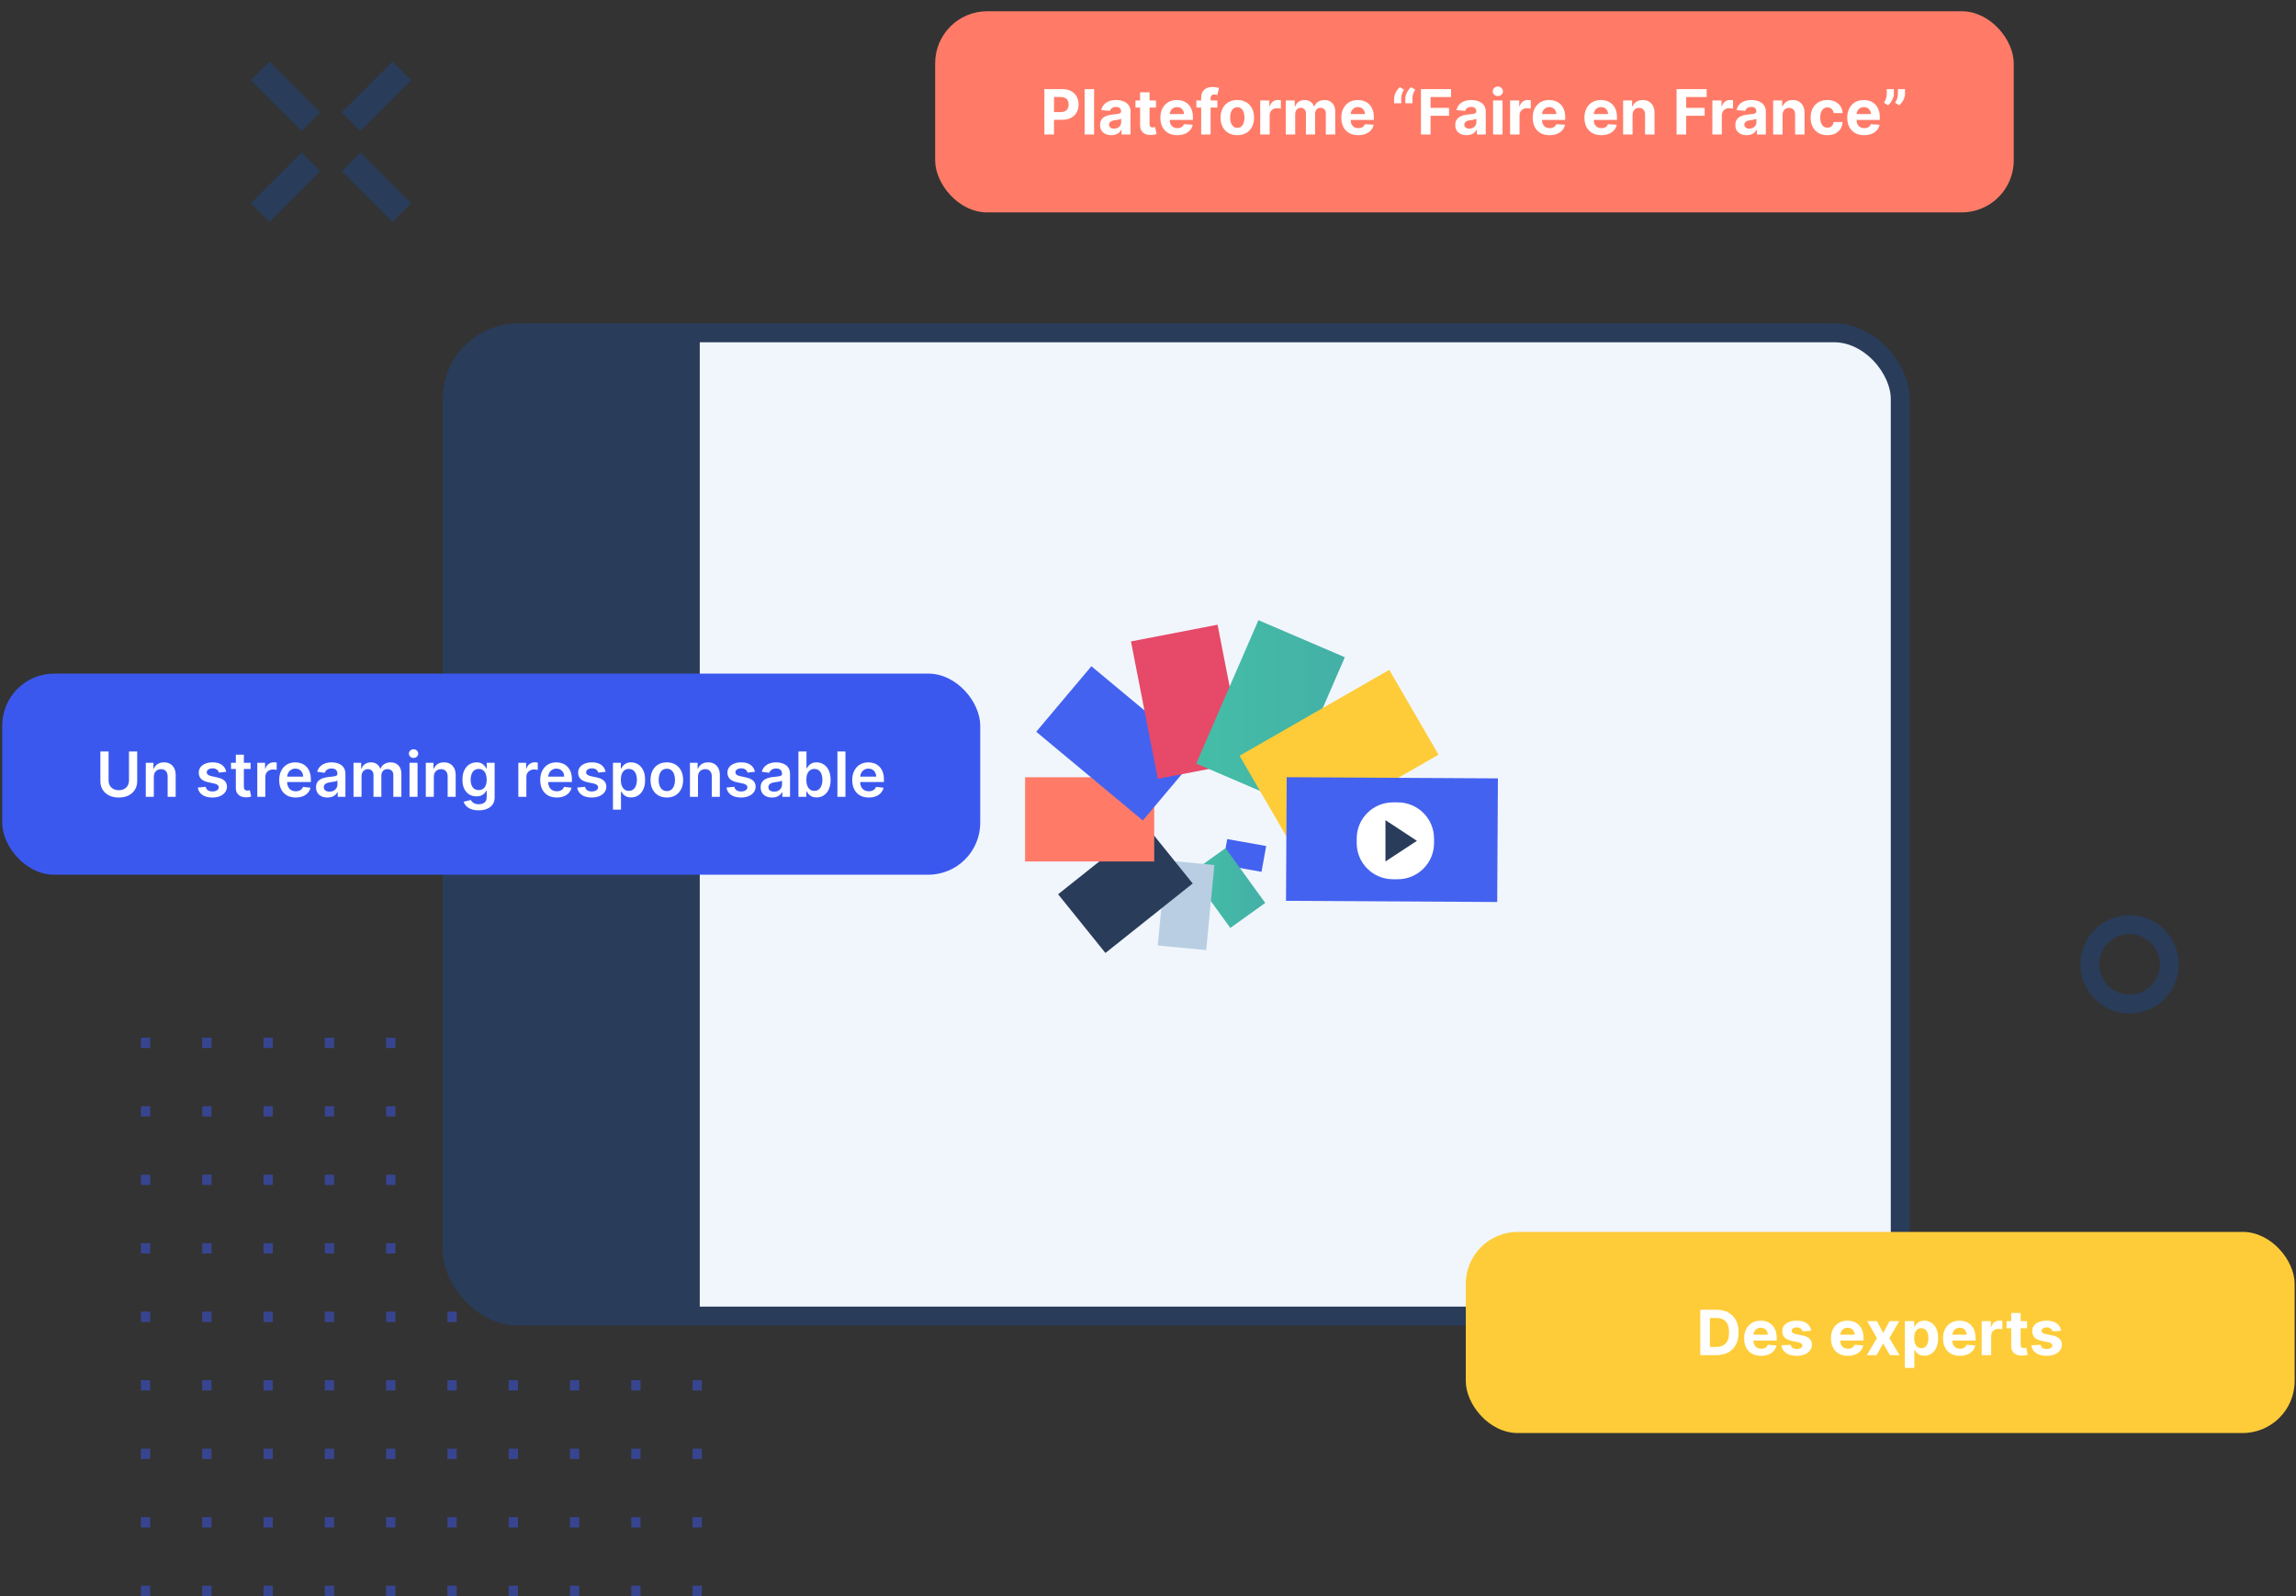 <svg xmlns="http://www.w3.org/2000/svg" width="607" height="422" viewBox="0 0 607 422" fill="none"><rect x="0" y="0" width="607" height="422" fill="#333333" stroke="none"/><g opacity="0.5"><rect x="37.265" y="274.372" width="2.45" height="2.717" fill="#3B58EE"></rect><rect x="53.468" y="274.372" width="2.45" height="2.717" fill="#3B58EE"></rect><rect x="69.671" y="274.372" width="2.45" height="2.717" fill="#3B58EE"></rect><rect x="85.875" y="274.372" width="2.45" height="2.717" fill="#3B58EE"></rect><rect x="102.078" y="274.372" width="2.45" height="2.717" fill="#3B58EE"></rect><rect x="118.282" y="274.372" width="2.45" height="2.717" fill="#3B58EE"></rect><rect x="134.485" y="274.372" width="2.45" height="2.717" fill="#3B58EE"></rect><rect x="150.688" y="274.372" width="2.45" height="2.717" fill="#3B58EE"></rect><rect x="166.892" y="274.372" width="2.45" height="2.717" fill="#3B58EE"></rect><rect x="183.095" y="274.372" width="2.45" height="2.717" fill="#3B58EE"></rect><rect x="37.265" y="292.483" width="2.45" height="2.717" fill="#3B58EE"></rect><rect x="53.468" y="292.483" width="2.45" height="2.717" fill="#3B58EE"></rect><rect x="69.671" y="292.483" width="2.45" height="2.717" fill="#3B58EE"></rect><rect x="85.875" y="292.483" width="2.45" height="2.717" fill="#3B58EE"></rect><rect x="102.078" y="292.483" width="2.45" height="2.717" fill="#3B58EE"></rect><rect x="118.282" y="292.483" width="2.45" height="2.717" fill="#3B58EE"></rect><rect x="134.485" y="292.483" width="2.45" height="2.717" fill="#3B58EE"></rect><rect x="150.688" y="292.483" width="2.45" height="2.717" fill="#3B58EE"></rect><rect x="166.892" y="292.483" width="2.45" height="2.717" fill="#3B58EE"></rect><rect x="183.095" y="292.483" width="2.45" height="2.717" fill="#3B58EE"></rect><rect x="37.265" y="310.594" width="2.45" height="2.717" fill="#3B58EE"></rect><rect x="53.468" y="310.594" width="2.45" height="2.717" fill="#3B58EE"></rect><rect x="69.671" y="310.594" width="2.45" height="2.717" fill="#3B58EE"></rect><rect x="85.875" y="310.594" width="2.45" height="2.717" fill="#3B58EE"></rect><rect x="102.078" y="310.594" width="2.45" height="2.717" fill="#3B58EE"></rect><rect x="118.282" y="310.594" width="2.45" height="2.717" fill="#3B58EE"></rect><rect x="134.485" y="310.594" width="2.45" height="2.717" fill="#3B58EE"></rect><rect x="150.688" y="310.594" width="2.45" height="2.717" fill="#3B58EE"></rect><rect x="166.892" y="310.594" width="2.45" height="2.717" fill="#3B58EE"></rect><rect x="183.095" y="310.594" width="2.45" height="2.717" fill="#3B58EE"></rect><rect x="37.265" y="328.705" width="2.45" height="2.717" fill="#3B58EE"></rect><rect x="53.468" y="328.705" width="2.45" height="2.717" fill="#3B58EE"></rect><rect x="69.671" y="328.705" width="2.45" height="2.717" fill="#3B58EE"></rect><rect x="85.875" y="328.705" width="2.45" height="2.717" fill="#3B58EE"></rect><rect x="102.078" y="328.705" width="2.45" height="2.717" fill="#3B58EE"></rect><rect x="118.282" y="328.705" width="2.45" height="2.717" fill="#3B58EE"></rect><rect x="134.485" y="328.705" width="2.45" height="2.717" fill="#3B58EE"></rect><rect x="150.688" y="328.705" width="2.45" height="2.717" fill="#3B58EE"></rect><rect x="166.892" y="328.705" width="2.45" height="2.717" fill="#3B58EE"></rect><rect x="183.095" y="328.705" width="2.45" height="2.717" fill="#3B58EE"></rect><rect x="37.265" y="346.816" width="2.45" height="2.717" fill="#3B58EE"></rect><rect x="53.468" y="346.816" width="2.45" height="2.717" fill="#3B58EE"></rect><rect x="69.671" y="346.816" width="2.45" height="2.717" fill="#3B58EE"></rect><rect x="85.875" y="346.816" width="2.45" height="2.717" fill="#3B58EE"></rect><rect x="102.078" y="346.816" width="2.45" height="2.717" fill="#3B58EE"></rect><rect x="118.282" y="346.816" width="2.45" height="2.717" fill="#3B58EE"></rect><rect x="134.485" y="346.816" width="2.45" height="2.717" fill="#3B58EE"></rect><rect x="150.688" y="346.816" width="2.45" height="2.717" fill="#3B58EE"></rect><rect x="166.892" y="346.816" width="2.45" height="2.717" fill="#3B58EE"></rect><rect x="183.095" y="346.816" width="2.45" height="2.717" fill="#3B58EE"></rect><rect x="37.265" y="364.927" width="2.45" height="2.717" fill="#3B58EE"></rect><rect x="53.468" y="364.927" width="2.45" height="2.717" fill="#3B58EE"></rect><rect x="69.671" y="364.927" width="2.45" height="2.717" fill="#3B58EE"></rect><rect x="85.875" y="364.927" width="2.45" height="2.717" fill="#3B58EE"></rect><rect x="102.078" y="364.927" width="2.45" height="2.717" fill="#3B58EE"></rect><rect x="118.282" y="364.927" width="2.45" height="2.717" fill="#3B58EE"></rect><rect x="134.485" y="364.927" width="2.45" height="2.717" fill="#3B58EE"></rect><rect x="150.688" y="364.927" width="2.45" height="2.717" fill="#3B58EE"></rect><rect x="166.892" y="364.927" width="2.45" height="2.717" fill="#3B58EE"></rect><rect x="183.095" y="364.927" width="2.45" height="2.717" fill="#3B58EE"></rect><rect x="37.265" y="383.038" width="2.45" height="2.717" fill="#3B58EE"></rect><rect x="53.468" y="383.038" width="2.45" height="2.717" fill="#3B58EE"></rect><rect x="69.671" y="383.038" width="2.45" height="2.717" fill="#3B58EE"></rect><rect x="85.875" y="383.038" width="2.45" height="2.717" fill="#3B58EE"></rect><rect x="102.078" y="383.038" width="2.45" height="2.717" fill="#3B58EE"></rect><rect x="118.282" y="383.038" width="2.45" height="2.717" fill="#3B58EE"></rect><rect x="134.485" y="383.038" width="2.45" height="2.717" fill="#3B58EE"></rect><rect x="150.688" y="383.038" width="2.45" height="2.717" fill="#3B58EE"></rect><rect x="166.892" y="383.038" width="2.45" height="2.717" fill="#3B58EE"></rect><rect x="183.095" y="383.038" width="2.45" height="2.717" fill="#3B58EE"></rect><rect x="37.265" y="401.148" width="2.45" height="2.717" fill="#3B58EE"></rect><rect x="53.468" y="401.148" width="2.45" height="2.717" fill="#3B58EE"></rect><rect x="69.671" y="401.148" width="2.45" height="2.717" fill="#3B58EE"></rect><rect x="85.875" y="401.148" width="2.45" height="2.717" fill="#3B58EE"></rect><rect x="102.078" y="401.148" width="2.45" height="2.717" fill="#3B58EE"></rect><rect x="118.282" y="401.148" width="2.45" height="2.717" fill="#3B58EE"></rect><rect x="134.485" y="401.148" width="2.45" height="2.717" fill="#3B58EE"></rect><rect x="150.688" y="401.148" width="2.45" height="2.717" fill="#3B58EE"></rect><rect x="166.892" y="401.148" width="2.45" height="2.717" fill="#3B58EE"></rect><rect x="183.095" y="401.148" width="2.45" height="2.717" fill="#3B58EE"></rect><rect x="37.265" y="419.26" width="2.45" height="2.717" fill="#3B58EE"></rect><rect x="53.468" y="419.26" width="2.45" height="2.717" fill="#3B58EE"></rect><rect x="69.671" y="419.26" width="2.45" height="2.717" fill="#3B58EE"></rect><rect x="85.875" y="419.26" width="2.45" height="2.717" fill="#3B58EE"></rect><rect x="102.078" y="419.26" width="2.45" height="2.717" fill="#3B58EE"></rect><rect x="118.282" y="419.26" width="2.45" height="2.717" fill="#3B58EE"></rect><rect x="134.485" y="419.26" width="2.45" height="2.717" fill="#3B58EE"></rect><rect x="150.688" y="419.26" width="2.45" height="2.717" fill="#3B58EE"></rect><rect x="166.892" y="419.26" width="2.45" height="2.717" fill="#3B58EE"></rect><rect x="183.095" y="419.26" width="2.45" height="2.717" fill="#3B58EE"></rect></g><rect x="119.532" y="87.996" width="382.839" height="259.977" rx="17.5" fill="#F1F6FD" stroke="#293C5A" stroke-width="5"></rect><path d="M120 108.977C120 97.931 128.954 88.977 140 88.977H185V346.977H140C128.954 346.977 120 338.022 120 326.977V108.977Z" fill="#293C5A"></path><rect x="0.589" y="178.1" width="258.559" height="53.179" rx="13.753" fill="#3B58EE"></rect><path d="M34.1 198.686H36.275V206.528C36.275 207.387 36.072 208.143 35.665 208.796C35.263 209.448 34.696 209.958 33.966 210.326C33.235 210.689 32.381 210.871 31.404 210.871C30.424 210.871 29.568 210.689 28.837 210.326C28.107 209.958 27.54 209.448 27.138 208.796C26.735 208.143 26.534 207.387 26.534 206.528V198.686H28.709V206.346C28.709 206.846 28.818 207.292 29.037 207.682C29.259 208.073 29.572 208.38 29.974 208.603C30.377 208.821 30.854 208.931 31.404 208.931C31.955 208.931 32.432 208.821 32.834 208.603C33.241 208.38 33.553 208.073 33.772 207.682C33.991 207.292 34.1 206.846 34.1 206.346V198.686ZM40.666 205.414V210.689H38.544V201.687H40.572V203.217H40.678C40.885 202.713 41.215 202.312 41.668 202.015C42.125 201.718 42.69 201.57 43.362 201.57C43.983 201.57 44.524 201.703 44.985 201.968C45.45 202.234 45.81 202.619 46.064 203.123C46.322 203.627 46.449 204.238 46.444 204.957V210.689H44.323V205.285C44.323 204.684 44.167 204.213 43.854 203.873C43.545 203.533 43.118 203.363 42.571 203.363C42.199 203.363 41.869 203.445 41.58 203.609C41.295 203.769 41.07 204.002 40.906 204.307C40.746 204.611 40.666 204.981 40.666 205.414ZM59.81 204.066L57.876 204.277C57.821 204.082 57.725 203.898 57.589 203.726C57.456 203.555 57.276 203.416 57.05 203.31C56.823 203.205 56.545 203.152 56.217 203.152C55.776 203.152 55.405 203.248 55.104 203.439C54.807 203.631 54.66 203.879 54.664 204.184C54.66 204.445 54.756 204.658 54.951 204.822C55.151 204.986 55.479 205.121 55.936 205.227L57.471 205.555C58.323 205.739 58.956 206.03 59.37 206.428C59.788 206.827 59.999 207.348 60.003 207.993C59.999 208.56 59.833 209.06 59.505 209.493C59.181 209.923 58.73 210.259 58.151 210.501C57.573 210.744 56.909 210.865 56.159 210.865C55.057 210.865 54.17 210.634 53.498 210.173C52.826 209.708 52.425 209.062 52.297 208.233L54.365 208.034C54.459 208.44 54.658 208.747 54.963 208.954C55.268 209.161 55.664 209.265 56.153 209.265C56.657 209.265 57.061 209.161 57.366 208.954C57.675 208.747 57.829 208.491 57.829 208.186C57.829 207.929 57.729 207.716 57.53 207.548C57.335 207.38 57.03 207.251 56.616 207.161L55.08 206.838C54.217 206.659 53.578 206.356 53.164 205.93C52.75 205.5 52.545 204.957 52.548 204.301C52.545 203.746 52.695 203.265 53 202.859C53.308 202.449 53.736 202.132 54.283 201.91C54.834 201.683 55.469 201.57 56.188 201.57C57.243 201.57 58.073 201.794 58.679 202.244C59.288 202.693 59.665 203.301 59.81 204.066ZM66.248 201.687V203.328H61.073V201.687H66.248ZM62.35 199.53H64.472V207.981C64.472 208.267 64.515 208.485 64.601 208.638C64.691 208.786 64.808 208.888 64.953 208.942C65.097 208.997 65.257 209.025 65.433 209.025C65.566 209.025 65.687 209.015 65.797 208.995C65.91 208.976 65.996 208.958 66.055 208.942L66.412 210.601C66.299 210.64 66.137 210.683 65.926 210.73C65.719 210.777 65.465 210.804 65.164 210.812C64.632 210.828 64.154 210.748 63.728 210.572C63.302 210.392 62.964 210.115 62.714 209.74C62.468 209.364 62.347 208.896 62.35 208.333V199.53ZM68.022 210.689V201.687H70.079V203.187H70.173C70.337 202.668 70.618 202.267 71.017 201.986C71.419 201.701 71.879 201.558 72.394 201.558C72.511 201.558 72.642 201.564 72.787 201.576C72.936 201.583 73.058 201.597 73.156 201.617V203.568C73.066 203.537 72.924 203.51 72.728 203.486C72.537 203.459 72.351 203.445 72.172 203.445C71.785 203.445 71.437 203.529 71.128 203.697C70.824 203.861 70.583 204.09 70.407 204.383C70.232 204.676 70.144 205.014 70.144 205.397V210.689H68.022ZM78.18 210.865C77.278 210.865 76.498 210.677 75.842 210.302C75.189 209.923 74.687 209.388 74.336 208.696C73.984 208.001 73.808 207.182 73.808 206.241C73.808 205.315 73.984 204.502 74.336 203.803C74.691 203.099 75.187 202.552 75.824 202.162C76.461 201.767 77.209 201.57 78.069 201.57C78.624 201.57 79.147 201.66 79.64 201.839C80.136 202.015 80.573 202.289 80.952 202.66C81.335 203.031 81.636 203.504 81.855 204.078C82.074 204.649 82.183 205.328 82.183 206.118V206.768H74.805V205.338H80.15C80.146 204.932 80.058 204.57 79.886 204.254C79.714 203.934 79.474 203.682 79.165 203.498C78.86 203.314 78.505 203.222 78.098 203.222C77.665 203.222 77.284 203.328 76.955 203.539C76.627 203.746 76.371 204.019 76.188 204.359C76.008 204.695 75.916 205.065 75.912 205.467V206.715C75.912 207.239 76.008 207.688 76.199 208.063C76.391 208.435 76.659 208.72 77.002 208.919C77.346 209.114 77.749 209.212 78.21 209.212C78.518 209.212 78.798 209.169 79.048 209.083C79.298 208.993 79.515 208.862 79.698 208.69C79.882 208.519 80.021 208.306 80.114 208.052L82.095 208.274C81.97 208.798 81.732 209.255 81.38 209.646C81.032 210.033 80.587 210.333 80.044 210.548C79.501 210.759 78.88 210.865 78.18 210.865ZM86.569 210.871C85.998 210.871 85.484 210.769 85.027 210.566C84.574 210.359 84.214 210.054 83.949 209.652C83.687 209.249 83.556 208.753 83.556 208.163C83.556 207.655 83.65 207.235 83.837 206.903C84.025 206.571 84.281 206.305 84.605 206.106C84.929 205.907 85.295 205.756 85.701 205.655C86.111 205.549 86.535 205.473 86.973 205.426C87.5 205.371 87.928 205.323 88.256 205.28C88.585 205.233 88.823 205.162 88.971 205.069C89.124 204.971 89.2 204.82 89.2 204.617V204.582C89.2 204.141 89.069 203.799 88.807 203.556C88.546 203.314 88.168 203.193 87.676 203.193C87.156 203.193 86.744 203.306 86.439 203.533C86.139 203.76 85.936 204.027 85.83 204.336L83.849 204.055C84.005 203.508 84.263 203.05 84.623 202.683C84.982 202.312 85.422 202.035 85.941 201.851C86.461 201.663 87.035 201.57 87.664 201.57C88.098 201.57 88.53 201.62 88.96 201.722C89.389 201.824 89.782 201.992 90.138 202.226C90.493 202.457 90.778 202.771 90.993 203.17C91.212 203.568 91.322 204.066 91.322 204.664V210.689H89.282V209.452H89.212C89.083 209.702 88.901 209.937 88.667 210.156C88.436 210.371 88.145 210.544 87.793 210.677C87.446 210.806 87.037 210.871 86.569 210.871ZM87.119 209.312C87.545 209.312 87.915 209.228 88.227 209.06C88.54 208.888 88.78 208.661 88.948 208.38C89.12 208.099 89.206 207.792 89.206 207.46V206.399C89.139 206.454 89.026 206.504 88.866 206.551C88.71 206.598 88.534 206.639 88.338 206.674C88.143 206.71 87.95 206.741 87.758 206.768C87.567 206.795 87.401 206.819 87.26 206.838C86.944 206.881 86.66 206.952 86.41 207.049C86.16 207.147 85.963 207.284 85.818 207.46C85.674 207.632 85.602 207.854 85.602 208.128C85.602 208.519 85.744 208.814 86.029 209.013C86.314 209.212 86.678 209.312 87.119 209.312ZM93.455 210.689V201.687H95.483V203.217H95.588C95.776 202.701 96.086 202.298 96.52 202.009C96.954 201.716 97.471 201.57 98.073 201.57C98.683 201.57 99.196 201.718 99.614 202.015C100.036 202.308 100.333 202.709 100.505 203.217H100.599C100.798 202.716 101.134 202.318 101.607 202.021C102.084 201.72 102.648 201.57 103.301 201.57C104.129 201.57 104.805 201.831 105.329 202.355C105.852 202.879 106.114 203.642 106.114 204.647V210.689H103.987V204.975C103.987 204.416 103.838 204.008 103.541 203.75C103.244 203.488 102.881 203.357 102.451 203.357C101.939 203.357 101.539 203.517 101.25 203.838C100.964 204.154 100.822 204.566 100.822 205.074V210.689H98.741V204.887C98.741 204.422 98.6 204.051 98.319 203.773C98.042 203.496 97.678 203.357 97.229 203.357C96.924 203.357 96.647 203.435 96.397 203.592C96.147 203.744 95.948 203.961 95.799 204.242C95.651 204.52 95.576 204.844 95.576 205.215V210.689H93.455ZM108.266 210.689V201.687H110.388V210.689H108.266ZM109.333 200.409C108.997 200.409 108.708 200.298 108.466 200.075C108.223 199.849 108.102 199.577 108.102 199.261C108.102 198.94 108.223 198.669 108.466 198.446C108.708 198.219 108.997 198.106 109.333 198.106C109.673 198.106 109.962 198.219 110.2 198.446C110.443 198.669 110.564 198.94 110.564 199.261C110.564 199.577 110.443 199.849 110.2 200.075C109.962 200.298 109.673 200.409 109.333 200.409ZM114.691 205.414V210.689H112.57V201.687H114.597V203.217H114.703C114.91 202.713 115.24 202.312 115.693 202.015C116.15 201.718 116.715 201.57 117.387 201.57C118.008 201.57 118.549 201.703 119.01 201.968C119.475 202.234 119.835 202.619 120.089 203.123C120.347 203.627 120.474 204.238 120.47 204.957V210.689H118.348V205.285C118.348 204.684 118.192 204.213 117.879 203.873C117.571 203.533 117.143 203.363 116.596 203.363C116.225 203.363 115.895 203.445 115.605 203.609C115.32 203.769 115.095 204.002 114.931 204.307C114.771 204.611 114.691 204.981 114.691 205.414ZM126.541 214.252C125.78 214.252 125.125 214.149 124.578 213.942C124.031 213.738 123.592 213.465 123.259 213.121C122.927 212.777 122.697 212.396 122.568 211.978L124.479 211.515C124.564 211.691 124.689 211.865 124.854 212.037C125.018 212.213 125.238 212.357 125.516 212.471C125.797 212.588 126.151 212.646 126.577 212.646C127.178 212.646 127.676 212.5 128.071 212.207C128.466 211.918 128.663 211.441 128.663 210.777V209.071H128.558C128.448 209.29 128.288 209.515 128.077 209.745C127.87 209.976 127.594 210.169 127.251 210.326C126.911 210.482 126.483 210.56 125.967 210.56C125.276 210.56 124.648 210.398 124.086 210.074C123.527 209.745 123.082 209.257 122.75 208.608C122.421 207.956 122.257 207.139 122.257 206.159C122.257 205.17 122.421 204.336 122.75 203.656C123.082 202.972 123.529 202.455 124.092 202.103C124.654 201.747 125.281 201.57 125.973 201.57C126.5 201.57 126.934 201.66 127.274 201.839C127.618 202.015 127.891 202.228 128.095 202.478C128.298 202.724 128.452 202.957 128.558 203.176H128.675V201.687H130.767V210.835C130.767 211.605 130.583 212.242 130.216 212.746C129.849 213.25 129.347 213.627 128.71 213.877C128.073 214.127 127.35 214.252 126.541 214.252ZM126.559 208.896C127.008 208.896 127.391 208.786 127.708 208.567C128.024 208.349 128.265 208.034 128.429 207.624C128.593 207.214 128.675 206.721 128.675 206.147C128.675 205.58 128.593 205.084 128.429 204.658C128.268 204.232 128.03 203.902 127.714 203.668C127.401 203.429 127.016 203.31 126.559 203.31C126.086 203.31 125.692 203.433 125.375 203.68C125.059 203.926 124.82 204.264 124.66 204.693C124.5 205.119 124.42 205.604 124.42 206.147C124.42 206.698 124.5 207.18 124.66 207.595C124.824 208.005 125.065 208.325 125.381 208.556C125.701 208.782 126.094 208.896 126.559 208.896ZM137.035 210.689V201.687H139.092V203.187H139.186C139.35 202.668 139.631 202.267 140.03 201.986C140.432 201.701 140.891 201.558 141.407 201.558C141.524 201.558 141.655 201.564 141.8 201.576C141.948 201.583 142.071 201.597 142.169 201.617V203.568C142.079 203.537 141.937 203.51 141.741 203.486C141.55 203.459 141.364 203.445 141.184 203.445C140.798 203.445 140.45 203.529 140.141 203.697C139.837 203.861 139.596 204.09 139.42 204.383C139.245 204.676 139.157 205.014 139.157 205.397V210.689H137.035ZM147.193 210.865C146.291 210.865 145.511 210.677 144.855 210.302C144.202 209.923 143.7 209.388 143.349 208.696C142.997 208.001 142.821 207.182 142.821 206.241C142.821 205.315 142.997 204.502 143.349 203.803C143.704 203.099 144.2 202.552 144.837 202.162C145.474 201.767 146.222 201.57 147.082 201.57C147.637 201.57 148.16 201.66 148.652 201.839C149.149 202.015 149.586 202.289 149.965 202.66C150.348 203.031 150.649 203.504 150.868 204.078C151.087 204.649 151.196 205.328 151.196 206.118V206.768H143.817V205.338H149.162C149.158 204.932 149.071 204.57 148.899 204.254C148.727 203.934 148.486 203.682 148.178 203.498C147.873 203.314 147.517 203.222 147.111 203.222C146.677 203.222 146.296 203.328 145.968 203.539C145.64 203.746 145.384 204.019 145.201 204.359C145.021 204.695 144.929 205.065 144.925 205.467V206.715C144.925 207.239 145.021 207.688 145.212 208.063C145.404 208.435 145.671 208.72 146.015 208.919C146.359 209.114 146.761 209.212 147.222 209.212C147.531 209.212 147.81 209.169 148.061 209.083C148.311 208.993 148.527 208.862 148.711 208.69C148.895 208.519 149.033 208.306 149.127 208.052L151.108 208.274C150.983 208.798 150.745 209.255 150.393 209.646C150.045 210.033 149.6 210.333 149.057 210.548C148.514 210.759 147.893 210.865 147.193 210.865ZM160.106 204.066L158.172 204.277C158.117 204.082 158.021 203.898 157.885 203.726C157.752 203.555 157.572 203.416 157.345 203.31C157.119 203.205 156.841 203.152 156.513 203.152C156.072 203.152 155.7 203.248 155.4 203.439C155.103 203.631 154.956 203.879 154.96 204.184C154.956 204.445 155.052 204.658 155.247 204.822C155.447 204.986 155.775 205.121 156.232 205.227L157.767 205.555C158.619 205.739 159.252 206.03 159.666 206.428C160.084 206.827 160.295 207.348 160.299 207.993C160.295 208.56 160.129 209.06 159.801 209.493C159.477 209.923 159.025 210.259 158.447 210.501C157.869 210.744 157.205 210.865 156.455 210.865C155.353 210.865 154.466 210.634 153.794 210.173C153.122 209.708 152.721 209.062 152.592 208.233L154.661 208.034C154.755 208.44 154.954 208.747 155.259 208.954C155.564 209.161 155.96 209.265 156.449 209.265C156.953 209.265 157.357 209.161 157.662 208.954C157.971 208.747 158.125 208.491 158.125 208.186C158.125 207.929 158.025 207.716 157.826 207.548C157.631 207.38 157.326 207.251 156.912 207.161L155.376 206.838C154.513 206.659 153.874 206.356 153.46 205.93C153.046 205.5 152.84 204.957 152.844 204.301C152.84 203.746 152.991 203.265 153.296 202.859C153.604 202.449 154.032 202.132 154.579 201.91C155.13 201.683 155.765 201.57 156.484 201.57C157.539 201.57 158.369 201.794 158.975 202.244C159.584 202.693 159.961 203.301 160.106 204.066ZM162.049 214.065V201.687H164.135V203.176H164.258C164.368 202.957 164.522 202.724 164.721 202.478C164.92 202.228 165.19 202.015 165.53 201.839C165.87 201.66 166.303 201.57 166.831 201.57C167.526 201.57 168.154 201.747 168.712 202.103C169.275 202.455 169.72 202.976 170.048 203.668C170.381 204.355 170.547 205.199 170.547 206.2C170.547 207.188 170.385 208.028 170.06 208.72C169.736 209.411 169.294 209.939 168.736 210.302C168.177 210.666 167.544 210.847 166.837 210.847C166.321 210.847 165.893 210.761 165.553 210.589C165.213 210.417 164.94 210.21 164.733 209.968C164.53 209.722 164.371 209.489 164.258 209.271H164.17V214.065H162.049ZM164.129 206.188C164.129 206.77 164.211 207.28 164.375 207.718C164.543 208.155 164.784 208.497 165.096 208.743C165.413 208.985 165.796 209.107 166.245 209.107C166.714 209.107 167.106 208.982 167.423 208.731C167.739 208.478 167.978 208.132 168.138 207.694C168.302 207.253 168.384 206.751 168.384 206.188C168.384 205.629 168.304 205.133 168.144 204.699C167.984 204.266 167.745 203.926 167.429 203.68C167.112 203.433 166.718 203.31 166.245 203.31C165.792 203.31 165.407 203.429 165.09 203.668C164.774 203.906 164.534 204.24 164.369 204.67C164.209 205.1 164.129 205.606 164.129 206.188ZM176.29 210.865C175.411 210.865 174.649 210.671 174.004 210.285C173.36 209.898 172.86 209.357 172.504 208.661C172.152 207.966 171.977 207.153 171.977 206.223C171.977 205.293 172.152 204.479 172.504 203.779C172.86 203.08 173.36 202.537 174.004 202.15C174.649 201.763 175.411 201.57 176.29 201.57C177.169 201.57 177.931 201.763 178.576 202.15C179.221 202.537 179.719 203.08 180.07 203.779C180.426 204.479 180.604 205.293 180.604 206.223C180.604 207.153 180.426 207.966 180.07 208.661C179.719 209.357 179.221 209.898 178.576 210.285C177.931 210.671 177.169 210.865 176.29 210.865ZM176.302 209.165C176.779 209.165 177.177 209.034 177.497 208.773C177.818 208.507 178.056 208.151 178.212 207.706C178.373 207.26 178.453 206.764 178.453 206.217C178.453 205.666 178.373 205.168 178.212 204.723C178.056 204.273 177.818 203.916 177.497 203.65C177.177 203.385 176.779 203.252 176.302 203.252C175.813 203.252 175.407 203.385 175.083 203.65C174.762 203.916 174.522 204.273 174.362 204.723C174.206 205.168 174.128 205.666 174.128 206.217C174.128 206.764 174.206 207.26 174.362 207.706C174.522 208.151 174.762 208.507 175.083 208.773C175.407 209.034 175.813 209.165 176.302 209.165ZM184.526 205.414V210.689H182.404V201.687H184.432V203.217H184.538C184.745 202.713 185.075 202.312 185.528 202.015C185.985 201.718 186.55 201.57 187.222 201.57C187.843 201.57 188.384 201.703 188.845 201.968C189.31 202.234 189.67 202.619 189.924 203.123C190.182 203.627 190.308 204.238 190.305 204.957V210.689H188.183V205.285C188.183 204.684 188.027 204.213 187.714 203.873C187.405 203.533 186.978 203.363 186.431 203.363C186.059 203.363 185.729 203.445 185.44 203.609C185.155 203.769 184.93 204.002 184.766 204.307C184.606 204.611 184.526 204.981 184.526 205.414ZM199.576 204.066L197.642 204.277C197.587 204.082 197.492 203.898 197.355 203.726C197.222 203.555 197.042 203.416 196.816 203.31C196.589 203.205 196.312 203.152 195.984 203.152C195.542 203.152 195.171 203.248 194.87 203.439C194.573 203.631 194.427 203.879 194.431 204.184C194.427 204.445 194.522 204.658 194.718 204.822C194.917 204.986 195.245 205.121 195.702 205.227L197.238 205.555C198.09 205.739 198.723 206.03 199.137 206.428C199.555 206.827 199.766 207.348 199.77 207.993C199.766 208.56 199.6 209.06 199.271 209.493C198.947 209.923 198.496 210.259 197.918 210.501C197.339 210.744 196.675 210.865 195.925 210.865C194.823 210.865 193.936 210.634 193.264 210.173C192.592 209.708 192.192 209.062 192.063 208.233L194.132 208.034C194.225 208.44 194.425 208.747 194.729 208.954C195.034 209.161 195.431 209.265 195.919 209.265C196.423 209.265 196.828 209.161 197.132 208.954C197.441 208.747 197.595 208.491 197.595 208.186C197.595 207.929 197.496 207.716 197.296 207.548C197.101 207.38 196.796 207.251 196.382 207.161L194.847 206.838C193.983 206.659 193.344 206.356 192.93 205.93C192.516 205.5 192.311 204.957 192.315 204.301C192.311 203.746 192.461 203.265 192.766 202.859C193.075 202.449 193.503 202.132 194.05 201.91C194.6 201.683 195.235 201.57 195.954 201.57C197.009 201.57 197.84 201.794 198.445 202.244C199.055 202.693 199.432 203.301 199.576 204.066ZM204.109 210.871C203.539 210.871 203.025 210.769 202.568 210.566C202.115 210.359 201.755 210.054 201.49 209.652C201.228 209.249 201.097 208.753 201.097 208.163C201.097 207.655 201.191 207.235 201.378 206.903C201.566 206.571 201.822 206.305 202.146 206.106C202.47 205.907 202.836 205.756 203.242 205.655C203.652 205.549 204.076 205.473 204.514 205.426C205.041 205.371 205.469 205.323 205.797 205.28C206.126 205.233 206.364 205.162 206.512 205.069C206.665 204.971 206.741 204.82 206.741 204.617V204.582C206.741 204.141 206.61 203.799 206.348 203.556C206.087 203.314 205.709 203.193 205.217 203.193C204.698 203.193 204.285 203.306 203.981 203.533C203.68 203.76 203.477 204.027 203.371 204.336L201.39 204.055C201.546 203.508 201.804 203.05 202.164 202.683C202.523 202.312 202.963 202.035 203.482 201.851C204.002 201.663 204.576 201.57 205.205 201.57C205.639 201.57 206.071 201.62 206.501 201.722C206.93 201.824 207.323 201.992 207.679 202.226C208.034 202.457 208.319 202.771 208.534 203.17C208.753 203.568 208.863 204.066 208.863 204.664V210.689H206.823V209.452H206.753C206.624 209.702 206.442 209.937 206.208 210.156C205.977 210.371 205.686 210.544 205.334 210.677C204.987 210.806 204.578 210.871 204.109 210.871ZM204.66 209.312C205.086 209.312 205.456 209.228 205.768 209.06C206.081 208.888 206.321 208.661 206.489 208.38C206.661 208.099 206.747 207.792 206.747 207.46V206.399C206.68 206.454 206.567 206.504 206.407 206.551C206.251 206.598 206.075 206.639 205.879 206.674C205.684 206.71 205.491 206.741 205.299 206.768C205.108 206.795 204.942 206.819 204.801 206.838C204.485 206.881 204.201 206.952 203.951 207.049C203.701 207.147 203.504 207.284 203.359 207.46C203.215 207.632 203.142 207.854 203.142 208.128C203.142 208.519 203.285 208.814 203.57 209.013C203.856 209.212 204.219 209.312 204.66 209.312ZM211.09 210.689V198.686H213.211V203.176H213.299C213.409 202.957 213.563 202.724 213.762 202.478C213.961 202.228 214.231 202.015 214.571 201.839C214.911 201.66 215.344 201.57 215.872 201.57C216.567 201.57 217.195 201.747 217.753 202.103C218.316 202.455 218.761 202.976 219.089 203.668C219.422 204.355 219.588 205.199 219.588 206.2C219.588 207.188 219.426 208.028 219.101 208.72C218.777 209.411 218.335 209.939 217.777 210.302C217.218 210.666 216.585 210.847 215.878 210.847C215.362 210.847 214.934 210.761 214.594 210.589C214.254 210.417 213.981 210.21 213.774 209.968C213.571 209.722 213.412 209.489 213.299 209.271H213.176V210.689H211.09ZM213.17 206.188C213.17 206.77 213.252 207.28 213.416 207.718C213.584 208.155 213.825 208.497 214.137 208.743C214.454 208.985 214.837 209.107 215.286 209.107C215.755 209.107 216.147 208.982 216.464 208.731C216.78 208.478 217.019 208.132 217.179 207.694C217.343 207.253 217.425 206.751 217.425 206.188C217.425 205.629 217.345 205.133 217.185 204.699C217.025 204.266 216.786 203.926 216.47 203.68C216.153 203.433 215.759 203.31 215.286 203.31C214.833 203.31 214.448 203.429 214.131 203.668C213.815 203.906 213.575 204.24 213.41 204.67C213.25 205.1 213.17 205.606 213.17 206.188ZM223.513 198.686V210.689H221.391V198.686H223.513ZM229.68 210.865C228.777 210.865 227.998 210.677 227.341 210.302C226.689 209.923 226.187 209.388 225.835 208.696C225.484 208.001 225.308 207.182 225.308 206.241C225.308 205.315 225.484 204.502 225.835 203.803C226.191 203.099 226.687 202.552 227.324 202.162C227.961 201.767 228.709 201.57 229.568 201.57C230.123 201.57 230.647 201.66 231.139 201.839C231.635 202.015 232.073 202.289 232.452 202.66C232.835 203.031 233.136 203.504 233.354 204.078C233.573 204.649 233.683 205.328 233.683 206.118V206.768H226.304V205.338H231.649C231.645 204.932 231.557 204.57 231.385 204.254C231.213 203.934 230.973 203.682 230.664 203.498C230.36 203.314 230.004 203.222 229.598 203.222C229.164 203.222 228.783 203.328 228.455 203.539C228.127 203.746 227.871 204.019 227.687 204.359C227.507 204.695 227.416 205.065 227.412 205.467V206.715C227.412 207.239 227.507 207.688 227.699 208.063C227.89 208.435 228.158 208.72 228.502 208.919C228.846 209.114 229.248 209.212 229.709 209.212C230.018 209.212 230.297 209.169 230.547 209.083C230.797 208.993 231.014 208.862 231.198 208.69C231.381 208.519 231.52 208.306 231.614 208.052L233.595 208.274C233.47 208.798 233.231 209.255 232.88 209.646C232.532 210.033 232.087 210.333 231.544 210.548C231 210.759 230.379 210.865 229.68 210.865Z" fill="white"></path><rect x="247.229" y="2.977" width="285.149" height="53.179" rx="13.753" fill="#FF7B68"></rect><path d="M276.11 35.566V23.563H280.845C281.756 23.563 282.531 23.737 283.172 24.085C283.813 24.429 284.301 24.907 284.637 25.521C284.977 26.13 285.147 26.834 285.147 27.631C285.147 28.428 284.975 29.131 284.631 29.74C284.287 30.35 283.789 30.825 283.137 31.165C282.488 31.504 281.703 31.674 280.781 31.674H277.762V29.641H280.37C280.859 29.641 281.261 29.557 281.578 29.389C281.898 29.217 282.137 28.98 282.293 28.68C282.453 28.375 282.533 28.025 282.533 27.631C282.533 27.232 282.453 26.884 282.293 26.587C282.137 26.287 281.898 26.054 281.578 25.89C281.257 25.722 280.851 25.638 280.359 25.638H278.647V35.566H276.11ZM289.245 23.563V35.566H286.748V23.563H289.245ZM293.812 35.736C293.238 35.736 292.726 35.636 292.277 35.437C291.827 35.234 291.472 34.935 291.21 34.54C290.952 34.142 290.823 33.646 290.823 33.052C290.823 32.552 290.915 32.132 291.099 31.792C291.282 31.452 291.532 31.178 291.849 30.971C292.165 30.764 292.525 30.608 292.927 30.502C293.333 30.397 293.759 30.323 294.205 30.28C294.728 30.225 295.15 30.174 295.471 30.127C295.791 30.076 296.023 30.002 296.168 29.904C296.313 29.807 296.385 29.662 296.385 29.471V29.436C296.385 29.064 296.268 28.777 296.033 28.574C295.803 28.371 295.475 28.269 295.049 28.269C294.599 28.269 294.242 28.369 293.976 28.568C293.71 28.764 293.535 29.01 293.449 29.307L291.14 29.119C291.257 28.572 291.487 28.099 291.831 27.701C292.175 27.298 292.618 26.99 293.162 26.775C293.709 26.556 294.341 26.447 295.06 26.447C295.56 26.447 296.039 26.505 296.496 26.622C296.957 26.74 297.366 26.921 297.721 27.168C298.081 27.414 298.364 27.73 298.571 28.117C298.778 28.5 298.882 28.959 298.882 29.494V35.566H296.514V34.318H296.444C296.299 34.599 296.106 34.847 295.863 35.062C295.621 35.273 295.33 35.439 294.99 35.56C294.65 35.677 294.257 35.736 293.812 35.736ZM294.527 34.013C294.894 34.013 295.219 33.941 295.5 33.796C295.781 33.648 296.002 33.448 296.162 33.198C296.322 32.948 296.402 32.665 296.402 32.348V31.393C296.324 31.444 296.217 31.491 296.08 31.534C295.947 31.573 295.797 31.61 295.629 31.645C295.461 31.676 295.293 31.706 295.125 31.733C294.957 31.756 294.804 31.778 294.668 31.797C294.375 31.84 294.119 31.909 293.9 32.003C293.681 32.096 293.511 32.223 293.39 32.383C293.269 32.54 293.208 32.735 293.208 32.97C293.208 33.309 293.331 33.569 293.578 33.749C293.828 33.925 294.144 34.013 294.527 34.013ZM305.607 26.564V28.439H300.186V26.564H305.607ZM301.416 24.407H303.913V32.8C303.913 33.03 303.948 33.21 304.018 33.339C304.089 33.464 304.186 33.552 304.312 33.603C304.44 33.653 304.589 33.679 304.757 33.679C304.874 33.679 304.991 33.669 305.109 33.65C305.226 33.626 305.316 33.608 305.378 33.597L305.771 35.455C305.646 35.494 305.47 35.539 305.243 35.589C305.017 35.644 304.741 35.677 304.417 35.689C303.815 35.712 303.288 35.632 302.835 35.449C302.385 35.265 302.036 34.98 301.786 34.593C301.535 34.206 301.412 33.718 301.416 33.128V24.407ZM311.239 35.742C310.313 35.742 309.516 35.554 308.848 35.179C308.183 34.8 307.672 34.265 307.312 33.573C306.953 32.878 306.773 32.055 306.773 31.106C306.773 30.18 306.953 29.367 307.312 28.668C307.672 27.968 308.178 27.423 308.83 27.033C309.487 26.642 310.256 26.447 311.139 26.447C311.733 26.447 312.286 26.542 312.798 26.734C313.314 26.921 313.763 27.205 314.146 27.584C314.533 27.963 314.833 28.439 315.048 29.014C315.263 29.584 315.371 30.252 315.371 31.018V31.704H307.769V30.157H313.021C313.021 29.797 312.942 29.479 312.786 29.201C312.63 28.924 312.413 28.707 312.136 28.551C311.862 28.39 311.544 28.31 311.18 28.31C310.801 28.31 310.465 28.398 310.172 28.574C309.883 28.746 309.656 28.979 309.492 29.271C309.328 29.561 309.244 29.883 309.24 30.238V31.71C309.24 32.155 309.322 32.54 309.487 32.864C309.655 33.188 309.891 33.438 310.196 33.614C310.5 33.79 310.862 33.878 311.28 33.878C311.557 33.878 311.811 33.839 312.042 33.761C312.272 33.683 312.47 33.566 312.634 33.409C312.798 33.253 312.923 33.061 313.009 32.835L315.318 32.987C315.201 33.542 314.96 34.026 314.597 34.441C314.238 34.851 313.773 35.171 313.202 35.402C312.636 35.628 311.981 35.742 311.239 35.742ZM321.841 26.564V28.439H316.285V26.564H321.841ZM317.557 35.566V25.913C317.557 25.261 317.684 24.72 317.938 24.29C318.196 23.86 318.547 23.538 318.993 23.323C319.438 23.108 319.944 23 320.511 23C320.893 23 321.243 23.03 321.56 23.088C321.88 23.147 322.118 23.2 322.275 23.247L321.829 25.122C321.732 25.091 321.61 25.062 321.466 25.034C321.325 25.007 321.181 24.993 321.032 24.993C320.665 24.993 320.409 25.079 320.264 25.251C320.12 25.419 320.048 25.655 320.048 25.96V35.566H317.557ZM327.111 35.742C326.201 35.742 325.414 35.548 324.749 35.161C324.089 34.771 323.579 34.228 323.22 33.532C322.86 32.833 322.68 32.022 322.68 31.1C322.68 30.17 322.86 29.358 323.22 28.662C323.579 27.963 324.089 27.419 324.749 27.033C325.414 26.642 326.201 26.447 327.111 26.447C328.022 26.447 328.807 26.642 329.467 27.033C330.131 27.419 330.643 27.963 331.003 28.662C331.362 29.358 331.542 30.17 331.542 31.1C331.542 32.022 331.362 32.833 331.003 33.532C330.643 34.228 330.131 34.771 329.467 35.161C328.807 35.548 328.022 35.742 327.111 35.742ZM327.123 33.808C327.537 33.808 327.883 33.691 328.16 33.456C328.438 33.218 328.647 32.893 328.787 32.483C328.932 32.073 329.004 31.606 329.004 31.082C329.004 30.559 328.932 30.092 328.787 29.682C328.647 29.271 328.438 28.947 328.16 28.709C327.883 28.471 327.537 28.351 327.123 28.351C326.705 28.351 326.353 28.471 326.068 28.709C325.787 28.947 325.574 29.271 325.429 29.682C325.288 30.092 325.218 30.559 325.218 31.082C325.218 31.606 325.288 32.073 325.429 32.483C325.574 32.893 325.787 33.218 326.068 33.456C326.353 33.691 326.705 33.808 327.123 33.808ZM333.165 35.566V26.564H335.586V28.134H335.68C335.844 27.576 336.119 27.154 336.506 26.869C336.893 26.579 337.338 26.435 337.842 26.435C337.967 26.435 338.102 26.443 338.247 26.458C338.391 26.474 338.518 26.495 338.627 26.523V28.738C338.51 28.703 338.348 28.672 338.141 28.644C337.934 28.617 337.744 28.603 337.573 28.603C337.205 28.603 336.877 28.683 336.588 28.844C336.303 29 336.076 29.219 335.908 29.5C335.744 29.781 335.662 30.106 335.662 30.473V35.566H333.165ZM339.918 35.566V26.564H342.298V28.152H342.403C342.591 27.625 342.903 27.209 343.341 26.904C343.779 26.599 344.302 26.447 344.912 26.447C345.529 26.447 346.054 26.601 346.488 26.91C346.922 27.214 347.211 27.629 347.356 28.152H347.449C347.633 27.636 347.965 27.224 348.446 26.916C348.93 26.603 349.503 26.447 350.163 26.447C351.003 26.447 351.685 26.714 352.208 27.25C352.736 27.781 352.999 28.535 352.999 29.512V35.566H350.509V30.004C350.509 29.504 350.376 29.129 350.11 28.879C349.844 28.629 349.512 28.504 349.114 28.504C348.661 28.504 348.307 28.648 348.053 28.937C347.799 29.223 347.672 29.6 347.672 30.069V35.566H345.252V29.951C345.252 29.51 345.125 29.158 344.871 28.896C344.621 28.635 344.29 28.504 343.88 28.504C343.603 28.504 343.353 28.574 343.13 28.715C342.911 28.852 342.737 29.045 342.608 29.295C342.479 29.541 342.415 29.83 342.415 30.162V35.566H339.918ZM359.074 35.742C358.148 35.742 357.351 35.554 356.683 35.179C356.019 34.8 355.507 34.265 355.147 33.573C354.788 32.878 354.608 32.055 354.608 31.106C354.608 30.18 354.788 29.367 355.147 28.668C355.507 27.968 356.013 27.423 356.665 27.033C357.322 26.642 358.091 26.447 358.974 26.447C359.568 26.447 360.121 26.542 360.633 26.734C361.149 26.921 361.598 27.205 361.981 27.584C362.368 27.963 362.669 28.439 362.883 29.014C363.098 29.584 363.206 30.252 363.206 31.018V31.704H355.604V30.157H360.856C360.856 29.797 360.778 29.479 360.621 29.201C360.465 28.924 360.248 28.707 359.971 28.551C359.697 28.39 359.379 28.31 359.015 28.31C358.636 28.31 358.3 28.398 358.007 28.574C357.718 28.746 357.492 28.979 357.328 29.271C357.163 29.561 357.079 29.883 357.076 30.238V31.71C357.076 32.155 357.158 32.54 357.322 32.864C357.49 33.188 357.726 33.438 358.031 33.614C358.336 33.79 358.697 33.878 359.115 33.878C359.392 33.878 359.646 33.839 359.877 33.761C360.107 33.683 360.305 33.566 360.469 33.409C360.633 33.253 360.758 33.061 360.844 32.835L363.153 32.987C363.036 33.542 362.796 34.026 362.432 34.441C362.073 34.851 361.608 35.171 361.037 35.402C360.471 35.628 359.816 35.742 359.074 35.742ZM368.567 27.314V26.048C368.567 25.689 368.637 25.321 368.778 24.946C368.919 24.571 369.104 24.218 369.335 23.886C369.565 23.553 369.815 23.276 370.085 23.053L371.187 23.704C370.968 24.048 370.788 24.407 370.647 24.782C370.511 25.157 370.442 25.575 370.442 26.036V27.314H368.567ZM371.527 27.314V26.048C371.527 25.689 371.597 25.321 371.738 24.946C371.878 24.571 372.064 24.218 372.294 23.886C372.525 23.553 372.775 23.276 373.045 23.053L374.146 23.704C373.928 24.048 373.748 24.407 373.607 24.782C373.47 25.157 373.402 25.575 373.402 26.036V27.314H371.527ZM375.664 35.566V23.563H383.611V25.655H378.202V28.515H383.084V30.608H378.202V35.566H375.664ZM387.726 35.736C387.151 35.736 386.639 35.636 386.19 35.437C385.741 35.234 385.385 34.935 385.123 34.54C384.866 34.142 384.737 33.646 384.737 33.052C384.737 32.552 384.828 32.132 385.012 31.792C385.196 31.452 385.446 31.178 385.762 30.971C386.079 30.764 386.438 30.608 386.841 30.502C387.247 30.397 387.673 30.323 388.118 30.28C388.642 30.225 389.064 30.174 389.384 30.127C389.705 30.076 389.937 30.002 390.082 29.904C390.226 29.807 390.298 29.662 390.298 29.471V29.436C390.298 29.064 390.181 28.777 389.947 28.574C389.716 28.371 389.388 28.269 388.962 28.269C388.513 28.269 388.155 28.369 387.89 28.568C387.624 28.764 387.448 29.01 387.362 29.307L385.053 29.119C385.17 28.572 385.401 28.099 385.745 27.701C386.089 27.298 386.532 26.99 387.075 26.775C387.622 26.556 388.255 26.447 388.974 26.447C389.474 26.447 389.953 26.505 390.41 26.622C390.871 26.74 391.279 26.921 391.635 27.168C391.994 27.414 392.277 27.73 392.484 28.117C392.692 28.5 392.795 28.959 392.795 29.494V35.566H390.427V34.318H390.357C390.212 34.599 390.019 34.847 389.777 35.062C389.535 35.273 389.244 35.439 388.904 35.56C388.564 35.677 388.171 35.736 387.726 35.736ZM388.441 34.013C388.808 34.013 389.132 33.941 389.413 33.796C389.695 33.648 389.916 33.448 390.076 33.198C390.236 32.948 390.316 32.665 390.316 32.348V31.393C390.238 31.444 390.13 31.491 389.994 31.534C389.861 31.573 389.71 31.61 389.542 31.645C389.374 31.676 389.206 31.706 389.038 31.733C388.87 31.756 388.718 31.778 388.581 31.797C388.288 31.84 388.032 31.909 387.814 32.003C387.595 32.096 387.425 32.223 387.304 32.383C387.183 32.54 387.122 32.735 387.122 32.97C387.122 33.309 387.245 33.569 387.491 33.749C387.741 33.925 388.058 34.013 388.441 34.013ZM394.732 35.566V26.564H397.229V35.566H394.732ZM395.986 25.403C395.615 25.403 395.297 25.28 395.031 25.034C394.769 24.784 394.638 24.485 394.638 24.137C394.638 23.794 394.769 23.499 395.031 23.253C395.297 23.003 395.615 22.878 395.986 22.878C396.357 22.878 396.674 23.003 396.936 23.253C397.201 23.499 397.334 23.794 397.334 24.137C397.334 24.485 397.201 24.784 396.936 25.034C396.674 25.28 396.357 25.403 395.986 25.403ZM399.229 35.566V26.564H401.649V28.134H401.743C401.907 27.576 402.183 27.154 402.569 26.869C402.956 26.579 403.402 26.435 403.906 26.435C404.031 26.435 404.165 26.443 404.31 26.458C404.455 26.474 404.581 26.495 404.691 26.523V28.738C404.574 28.703 404.412 28.672 404.204 28.644C403.997 28.617 403.808 28.603 403.636 28.603C403.269 28.603 402.94 28.683 402.651 28.844C402.366 29 402.14 29.219 401.972 29.5C401.807 29.781 401.725 30.106 401.725 30.473V35.566H399.229ZM409.665 35.742C408.739 35.742 407.942 35.554 407.274 35.179C406.61 34.8 406.098 34.265 405.739 33.573C405.379 32.878 405.199 32.055 405.199 31.106C405.199 30.18 405.379 29.367 405.739 28.668C406.098 27.968 406.604 27.423 407.256 27.033C407.913 26.642 408.683 26.447 409.566 26.447C410.159 26.447 410.712 26.542 411.224 26.734C411.74 26.921 412.189 27.205 412.572 27.584C412.959 27.963 413.26 28.439 413.475 29.014C413.69 29.584 413.797 30.252 413.797 31.018V31.704H406.196V30.157H411.447C411.447 29.797 411.369 29.479 411.212 29.201C411.056 28.924 410.839 28.707 410.562 28.551C410.288 28.39 409.97 28.31 409.607 28.31C409.228 28.31 408.892 28.398 408.599 28.574C408.309 28.746 408.083 28.979 407.919 29.271C407.755 29.561 407.671 29.883 407.667 30.238V31.71C407.667 32.155 407.749 32.54 407.913 32.864C408.081 33.188 408.317 33.438 408.622 33.614C408.927 33.79 409.288 33.878 409.706 33.878C409.984 33.878 410.238 33.839 410.468 33.761C410.699 33.683 410.896 33.566 411.06 33.409C411.224 33.253 411.349 33.061 411.435 32.835L413.744 32.987C413.627 33.542 413.387 34.026 413.023 34.441C412.664 34.851 412.199 35.171 411.629 35.402C411.062 35.628 410.408 35.742 409.665 35.742ZM423.348 35.742C422.422 35.742 421.625 35.554 420.957 35.179C420.293 34.8 419.781 34.265 419.422 33.573C419.062 32.878 418.883 32.055 418.883 31.106C418.883 30.18 419.062 29.367 419.422 28.668C419.781 27.968 420.287 27.423 420.94 27.033C421.596 26.642 422.366 26.447 423.249 26.447C423.843 26.447 424.396 26.542 424.907 26.734C425.423 26.921 425.873 27.205 426.255 27.584C426.642 27.963 426.943 28.439 427.158 29.014C427.373 29.584 427.48 30.252 427.48 31.018V31.704H419.879V30.157H425.13C425.13 29.797 425.052 29.479 424.896 29.201C424.739 28.924 424.523 28.707 424.245 28.551C423.972 28.39 423.653 28.31 423.29 28.31C422.911 28.31 422.575 28.398 422.282 28.574C421.993 28.746 421.766 28.979 421.602 29.271C421.438 29.561 421.354 29.883 421.35 30.238V31.71C421.35 32.155 421.432 32.54 421.596 32.864C421.764 33.188 422.001 33.438 422.305 33.614C422.61 33.79 422.971 33.878 423.39 33.878C423.667 33.878 423.921 33.839 424.151 33.761C424.382 33.683 424.579 33.566 424.743 33.409C424.907 33.253 425.032 33.061 425.118 32.835L427.428 32.987C427.31 33.542 427.07 34.026 426.707 34.441C426.347 34.851 425.882 35.171 425.312 35.402C424.745 35.628 424.091 35.742 423.348 35.742ZM431.606 30.362V35.566H429.11V26.564H431.489V28.152H431.595C431.794 27.629 432.128 27.214 432.597 26.91C433.066 26.601 433.634 26.447 434.302 26.447C434.927 26.447 435.472 26.583 435.937 26.857C436.402 27.13 436.764 27.521 437.022 28.029C437.279 28.533 437.408 29.135 437.408 29.834V35.566H434.912V30.28C434.916 29.729 434.775 29.299 434.49 28.99C434.204 28.678 433.812 28.521 433.312 28.521C432.976 28.521 432.679 28.594 432.421 28.738C432.167 28.883 431.968 29.094 431.823 29.371C431.682 29.645 431.61 29.975 431.606 30.362ZM443.243 35.566V23.563H451.19V25.655H445.78V28.515H450.662V30.608H445.78V35.566H443.243ZM452.705 35.566V26.564H455.125V28.134H455.219C455.383 27.576 455.659 27.154 456.045 26.869C456.432 26.579 456.878 26.435 457.382 26.435C457.507 26.435 457.641 26.443 457.786 26.458C457.931 26.474 458.058 26.495 458.167 26.523V28.738C458.05 28.703 457.888 28.672 457.681 28.644C457.473 28.617 457.284 28.603 457.112 28.603C456.745 28.603 456.417 28.683 456.127 28.844C455.842 29 455.616 29.219 455.448 29.5C455.284 29.781 455.201 30.106 455.201 30.473V35.566H452.705ZM461.767 35.736C461.193 35.736 460.681 35.636 460.231 35.437C459.782 35.234 459.427 34.935 459.165 34.54C458.907 34.142 458.778 33.646 458.778 33.052C458.778 32.552 458.87 32.132 459.053 31.792C459.237 31.452 459.487 31.178 459.804 30.971C460.12 30.764 460.48 30.608 460.882 30.502C461.288 30.397 461.714 30.323 462.16 30.28C462.683 30.225 463.105 30.174 463.426 30.127C463.746 30.076 463.978 30.002 464.123 29.904C464.268 29.807 464.34 29.662 464.34 29.471V29.436C464.34 29.064 464.223 28.777 463.988 28.574C463.758 28.371 463.429 28.269 463.004 28.269C462.554 28.269 462.197 28.369 461.931 28.568C461.665 28.764 461.49 29.01 461.404 29.307L459.094 29.119C459.212 28.572 459.442 28.099 459.786 27.701C460.13 27.298 460.573 26.99 461.116 26.775C461.663 26.556 462.296 26.447 463.015 26.447C463.515 26.447 463.994 26.505 464.451 26.622C464.912 26.74 465.32 26.921 465.676 27.168C466.035 27.414 466.319 27.73 466.526 28.117C466.733 28.5 466.836 28.959 466.836 29.494V35.566H464.469V34.318H464.398C464.254 34.599 464.06 34.847 463.818 35.062C463.576 35.273 463.285 35.439 462.945 35.56C462.605 35.677 462.212 35.736 461.767 35.736ZM462.482 34.013C462.849 34.013 463.174 33.941 463.455 33.796C463.736 33.648 463.957 33.448 464.117 33.198C464.277 32.948 464.357 32.665 464.357 32.348V31.393C464.279 31.444 464.172 31.491 464.035 31.534C463.902 31.573 463.752 31.61 463.584 31.645C463.416 31.676 463.248 31.706 463.08 31.733C462.912 31.756 462.759 31.778 462.623 31.797C462.33 31.84 462.074 31.909 461.855 32.003C461.636 32.096 461.466 32.223 461.345 32.383C461.224 32.54 461.163 32.735 461.163 32.97C461.163 33.309 461.286 33.569 461.533 33.749C461.783 33.925 462.099 34.013 462.482 34.013ZM471.27 30.362V35.566H468.773V26.564H471.153V28.152H471.258C471.458 27.629 471.792 27.214 472.261 26.91C472.729 26.601 473.298 26.447 473.966 26.447C474.591 26.447 475.136 26.583 475.601 26.857C476.066 27.13 476.428 27.521 476.685 28.029C476.943 28.533 477.072 29.135 477.072 29.834V35.566H474.576V30.28C474.579 29.729 474.439 29.299 474.154 28.99C473.868 28.678 473.476 28.521 472.976 28.521C472.64 28.521 472.343 28.594 472.085 28.738C471.831 28.883 471.631 29.094 471.487 29.371C471.346 29.645 471.274 29.975 471.27 30.362ZM483.107 35.742C482.185 35.742 481.392 35.546 480.728 35.156C480.068 34.761 479.56 34.214 479.204 33.515C478.852 32.815 478.677 32.01 478.677 31.1C478.677 30.178 478.854 29.369 479.21 28.674C479.569 27.974 480.079 27.429 480.74 27.039C481.4 26.644 482.185 26.447 483.096 26.447C483.881 26.447 484.569 26.589 485.159 26.875C485.748 27.16 486.215 27.56 486.559 28.076C486.903 28.592 487.093 29.197 487.128 29.893H484.772C484.705 29.443 484.529 29.082 484.244 28.808C483.963 28.531 483.594 28.392 483.137 28.392C482.75 28.392 482.412 28.498 482.123 28.709C481.837 28.916 481.615 29.219 481.455 29.617C481.294 30.016 481.214 30.498 481.214 31.065C481.214 31.639 481.292 32.128 481.449 32.53C481.609 32.932 481.834 33.239 482.123 33.45C482.412 33.661 482.75 33.767 483.137 33.767C483.422 33.767 483.678 33.708 483.904 33.591C484.135 33.474 484.324 33.304 484.473 33.081C484.625 32.854 484.725 32.583 484.772 32.266H487.128C487.089 32.954 486.901 33.56 486.565 34.083C486.233 34.603 485.774 35.009 485.188 35.302C484.602 35.595 483.908 35.742 483.107 35.742ZM492.829 35.742C491.903 35.742 491.106 35.554 490.438 35.179C489.773 34.8 489.262 34.265 488.902 33.573C488.543 32.878 488.363 32.055 488.363 31.106C488.363 30.18 488.543 29.367 488.902 28.668C489.262 27.968 489.767 27.423 490.42 27.033C491.076 26.642 491.846 26.447 492.729 26.447C493.323 26.447 493.876 26.542 494.388 26.734C494.903 26.921 495.353 27.205 495.736 27.584C496.122 27.963 496.423 28.439 496.638 29.014C496.853 29.584 496.961 30.252 496.961 31.018V31.704H489.359V30.157H494.61C494.61 29.797 494.532 29.479 494.376 29.201C494.22 28.924 494.003 28.707 493.725 28.551C493.452 28.39 493.133 28.31 492.77 28.31C492.391 28.31 492.055 28.398 491.762 28.574C491.473 28.746 491.246 28.979 491.082 29.271C490.918 29.561 490.834 29.883 490.83 30.238V31.71C490.83 32.155 490.912 32.54 491.076 32.864C491.244 33.188 491.481 33.438 491.786 33.614C492.09 33.79 492.452 33.878 492.87 33.878C493.147 33.878 493.401 33.839 493.632 33.761C493.862 33.683 494.059 33.566 494.224 33.409C494.388 33.253 494.513 33.061 494.599 32.835L496.908 32.987C496.791 33.542 496.55 34.026 496.187 34.441C495.827 34.851 495.363 35.171 494.792 35.402C494.226 35.628 493.571 35.742 492.829 35.742ZM500.682 23.563V24.829C500.682 25.189 500.612 25.556 500.471 25.931C500.334 26.302 500.151 26.654 499.92 26.986C499.69 27.314 499.438 27.593 499.164 27.824L498.062 27.173C498.258 26.865 498.43 26.523 498.578 26.148C498.73 25.773 498.807 25.337 498.807 24.841V23.563H500.682ZM503.63 23.563V24.829C503.63 25.189 503.56 25.556 503.419 25.931C503.282 26.302 503.099 26.654 502.868 26.986C502.638 27.314 502.384 27.593 502.106 27.824L501.004 27.173C501.204 26.865 501.378 26.523 501.526 26.148C501.678 25.773 501.755 25.337 501.755 24.841V23.563H503.63Z" fill="white"></path><rect x="387.511" y="325.717" width="219.133" height="53.179" rx="13.753" fill="#FECC38"></rect><path d="M453.767 358.306H449.512V346.303H453.802C455.009 346.303 456.049 346.544 456.92 347.024C457.791 347.501 458.461 348.187 458.93 349.081C459.403 349.976 459.639 351.047 459.639 352.293C459.639 353.543 459.403 354.618 458.93 355.516C458.461 356.415 457.787 357.105 456.908 357.585C456.033 358.066 454.986 358.306 453.767 358.306ZM452.05 356.132H453.661C454.412 356.132 455.043 355.999 455.554 355.733C456.07 355.464 456.457 355.048 456.715 354.485C456.977 353.918 457.108 353.188 457.108 352.293C457.108 351.406 456.977 350.681 456.715 350.119C456.457 349.556 456.072 349.142 455.56 348.876C455.048 348.611 454.417 348.478 453.667 348.478H452.05V356.132ZM465.575 358.482C464.649 358.482 463.852 358.294 463.184 357.919C462.519 357.54 462.008 357.005 461.648 356.314C461.289 355.618 461.109 354.796 461.109 353.846C461.109 352.92 461.289 352.107 461.648 351.408C462.008 350.709 462.514 350.164 463.166 349.773C463.822 349.382 464.592 349.187 465.475 349.187C466.069 349.187 466.622 349.283 467.134 349.474C467.65 349.662 468.099 349.945 468.482 350.324C468.869 350.703 469.169 351.18 469.384 351.754C469.599 352.324 469.707 352.992 469.707 353.758V354.444H462.105V352.897H467.356C467.356 352.537 467.278 352.219 467.122 351.941C466.966 351.664 466.749 351.447 466.472 351.291C466.198 351.131 465.88 351.051 465.516 351.051C465.137 351.051 464.801 351.138 464.508 351.314C464.219 351.486 463.992 351.719 463.828 352.012C463.664 352.301 463.58 352.623 463.576 352.979V354.45C463.576 354.895 463.658 355.28 463.822 355.604C463.99 355.929 464.227 356.179 464.532 356.355C464.836 356.53 465.198 356.618 465.616 356.618C465.893 356.618 466.147 356.579 466.378 356.501C466.608 356.423 466.806 356.306 466.97 356.149C467.134 355.993 467.259 355.802 467.345 355.575L469.654 355.727C469.537 356.282 469.296 356.767 468.933 357.181C468.574 357.591 468.109 357.912 467.538 358.142C466.972 358.369 466.317 358.482 465.575 358.482ZM478.826 351.871L476.54 352.012C476.501 351.816 476.417 351.641 476.288 351.484C476.159 351.324 475.989 351.197 475.778 351.103C475.571 351.006 475.323 350.957 475.034 350.957C474.647 350.957 474.321 351.039 474.055 351.203C473.79 351.363 473.657 351.578 473.657 351.848C473.657 352.063 473.743 352.244 473.915 352.393C474.087 352.541 474.382 352.66 474.8 352.75L476.429 353.078C477.304 353.258 477.957 353.547 478.386 353.946C478.816 354.344 479.031 354.868 479.031 355.516C479.031 356.106 478.857 356.624 478.509 357.07C478.166 357.515 477.693 357.863 477.091 358.113C476.493 358.359 475.804 358.482 475.022 358.482C473.831 358.482 472.881 358.234 472.174 357.738C471.471 357.238 471.059 356.558 470.937 355.698L473.393 355.569C473.467 355.933 473.647 356.21 473.932 356.401C474.217 356.589 474.583 356.683 475.028 356.683C475.466 356.683 475.817 356.599 476.083 356.431C476.353 356.259 476.489 356.038 476.493 355.768C476.489 355.542 476.394 355.356 476.206 355.212C476.019 355.063 475.729 354.95 475.339 354.872L473.78 354.561C472.901 354.385 472.246 354.081 471.816 353.647C471.391 353.213 471.178 352.66 471.178 351.988C471.178 351.41 471.334 350.912 471.647 350.494C471.963 350.076 472.406 349.753 472.977 349.527C473.551 349.3 474.223 349.187 474.993 349.187C476.13 349.187 477.025 349.427 477.677 349.908C478.334 350.388 478.717 351.043 478.826 351.871ZM488.525 358.482C487.599 358.482 486.802 358.294 486.134 357.919C485.47 357.54 484.958 357.005 484.599 356.314C484.239 355.618 484.06 354.796 484.06 353.846C484.06 352.92 484.239 352.107 484.599 351.408C484.958 350.709 485.464 350.164 486.117 349.773C486.773 349.382 487.543 349.187 488.426 349.187C489.02 349.187 489.573 349.283 490.084 349.474C490.6 349.662 491.049 349.945 491.432 350.324C491.819 350.703 492.12 351.18 492.335 351.754C492.55 352.324 492.657 352.992 492.657 353.758V354.444H485.056V352.897H490.307C490.307 352.537 490.229 352.219 490.073 351.941C489.916 351.664 489.699 351.447 489.422 351.291C489.149 351.131 488.83 351.051 488.467 351.051C488.088 351.051 487.752 351.138 487.459 351.314C487.17 351.486 486.943 351.719 486.779 352.012C486.615 352.301 486.531 352.623 486.527 352.979V354.45C486.527 354.895 486.609 355.28 486.773 355.604C486.941 355.929 487.177 356.179 487.482 356.355C487.787 356.53 488.148 356.618 488.566 356.618C488.844 356.618 489.098 356.579 489.328 356.501C489.559 356.423 489.756 356.306 489.92 356.149C490.084 355.993 490.209 355.802 490.295 355.575L492.604 355.727C492.487 356.282 492.247 356.767 491.884 357.181C491.524 357.591 491.059 357.912 490.489 358.142C489.922 358.369 489.268 358.482 488.525 358.482ZM496.212 349.304L497.864 352.451L499.558 349.304H502.119L499.511 353.805L502.19 358.306H499.64L497.864 355.194L496.118 358.306H493.539L496.212 353.805L493.633 349.304H496.212ZM503.602 361.682V349.304H506.064V350.816H506.175C506.284 350.574 506.443 350.328 506.65 350.078C506.861 349.824 507.134 349.613 507.47 349.445C507.81 349.273 508.232 349.187 508.736 349.187C509.392 349.187 509.998 349.359 510.553 349.703C511.108 350.043 511.551 350.556 511.883 351.244C512.215 351.928 512.381 352.785 512.381 353.817C512.381 354.821 512.219 355.669 511.895 356.36C511.575 357.048 511.137 357.57 510.582 357.925C510.031 358.277 509.414 358.453 508.73 358.453C508.246 358.453 507.834 358.373 507.494 358.212C507.158 358.052 506.882 357.851 506.667 357.609C506.452 357.363 506.288 357.114 506.175 356.864H506.099V361.682H503.602ZM506.046 353.805C506.046 354.34 506.12 354.807 506.269 355.206C506.417 355.604 506.632 355.915 506.913 356.138C507.195 356.356 507.537 356.466 507.939 356.466C508.345 356.466 508.689 356.355 508.97 356.132C509.252 355.905 509.465 355.593 509.609 355.194C509.758 354.792 509.832 354.329 509.832 353.805C509.832 353.285 509.76 352.828 509.615 352.434C509.471 352.039 509.258 351.73 508.976 351.508C508.695 351.285 508.349 351.174 507.939 351.174C507.533 351.174 507.189 351.281 506.908 351.496C506.63 351.711 506.417 352.016 506.269 352.41C506.12 352.805 506.046 353.27 506.046 353.805ZM518.148 358.482C517.222 358.482 516.425 358.294 515.757 357.919C515.093 357.54 514.581 357.005 514.222 356.314C513.862 355.618 513.683 354.796 513.683 353.846C513.683 352.92 513.862 352.107 514.222 351.408C514.581 350.709 515.087 350.164 515.74 349.773C516.396 349.382 517.166 349.187 518.049 349.187C518.643 349.187 519.195 349.283 519.707 349.474C520.223 349.662 520.672 349.945 521.055 350.324C521.442 350.703 521.743 351.18 521.958 351.754C522.173 352.324 522.28 352.992 522.28 353.758V354.444H514.679V352.897H519.93C519.93 352.537 519.852 352.219 519.696 351.941C519.539 351.664 519.322 351.447 519.045 351.291C518.772 351.131 518.453 351.051 518.09 351.051C517.711 351.051 517.375 351.138 517.082 351.314C516.793 351.486 516.566 351.719 516.402 352.012C516.238 352.301 516.154 352.623 516.15 352.979V354.45C516.15 354.895 516.232 355.28 516.396 355.604C516.564 355.929 516.8 356.179 517.105 356.355C517.41 356.53 517.771 356.618 518.189 356.618C518.467 356.618 518.721 356.579 518.951 356.501C519.182 356.423 519.379 356.306 519.543 356.149C519.707 355.993 519.832 355.802 519.918 355.575L522.227 355.727C522.11 356.282 521.87 356.767 521.507 357.181C521.147 357.591 520.682 357.912 520.112 358.142C519.545 358.369 518.891 358.482 518.148 358.482ZM523.909 358.306V349.304H526.33V350.875H526.424C526.588 350.316 526.863 349.894 527.25 349.609C527.637 349.32 528.082 349.175 528.586 349.175C528.711 349.175 528.846 349.183 528.991 349.199C529.135 349.214 529.262 349.236 529.372 349.263V351.478C529.254 351.443 529.092 351.412 528.885 351.385C528.678 351.357 528.489 351.344 528.317 351.344C527.949 351.344 527.621 351.424 527.332 351.584C527.047 351.74 526.82 351.959 526.652 352.24C526.488 352.522 526.406 352.846 526.406 353.213V358.306H523.909ZM535.902 349.304V351.18H530.481V349.304H535.902ZM531.712 347.147H534.208V355.54C534.208 355.77 534.243 355.95 534.314 356.079C534.384 356.204 534.482 356.292 534.607 356.343C534.736 356.394 534.884 356.419 535.052 356.419C535.169 356.419 535.287 356.409 535.404 356.39C535.521 356.366 535.611 356.349 535.673 356.337L536.066 358.195C535.941 358.234 535.765 358.279 535.539 358.33C535.312 358.384 535.037 358.418 534.712 358.429C534.111 358.453 533.583 358.373 533.13 358.189C532.681 358.005 532.331 357.72 532.081 357.333C531.831 356.946 531.708 356.458 531.712 355.868V347.147ZM544.905 351.871L542.62 352.012C542.581 351.816 542.497 351.641 542.368 351.484C542.239 351.324 542.069 351.197 541.858 351.103C541.651 351.006 541.403 350.957 541.114 350.957C540.727 350.957 540.401 351.039 540.135 351.203C539.869 351.363 539.736 351.578 539.736 351.848C539.736 352.063 539.822 352.244 539.994 352.393C540.166 352.541 540.461 352.66 540.879 352.75L542.508 353.078C543.384 353.258 544.036 353.547 544.466 353.946C544.896 354.344 545.111 354.868 545.111 355.516C545.111 356.106 544.937 356.624 544.589 357.07C544.245 357.515 543.772 357.863 543.171 358.113C542.573 358.359 541.883 358.482 541.102 358.482C539.91 358.482 538.961 358.234 538.254 357.738C537.55 357.238 537.138 356.558 537.017 355.698L539.473 355.569C539.547 355.933 539.727 356.21 540.012 356.401C540.297 356.589 540.662 356.683 541.108 356.683C541.545 356.683 541.897 356.599 542.163 356.431C542.432 356.259 542.569 356.038 542.573 355.768C542.569 355.542 542.473 355.356 542.286 355.212C542.098 355.063 541.809 354.95 541.418 354.872L539.859 354.561C538.98 354.385 538.326 354.081 537.896 353.647C537.47 353.213 537.257 352.66 537.257 351.988C537.257 351.41 537.414 350.912 537.726 350.494C538.043 350.076 538.486 349.753 539.056 349.527C539.631 349.3 540.303 349.187 541.073 349.187C542.21 349.187 543.104 349.427 543.757 349.908C544.413 350.388 544.796 351.043 544.905 351.871Z" fill="white"></path><rect x="103.764" y="16.263" width="7" height="19" transform="rotate(45 103.764 16.263)" fill="#293C5A"></rect><rect x="79.722" y="40.305" width="7" height="19" transform="rotate(45 79.722 40.305)" fill="#293C5A"></rect><rect x="108.713" y="53.74" width="7" height="19" transform="rotate(135 108.713 53.74)" fill="#293C5A"></rect><rect x="84.672" y="29.698" width="7" height="19" transform="rotate(135 84.672 29.698)" fill="#293C5A"></rect><path d="M573.5 254.977C573.5 260.776 568.799 265.477 563 265.477C557.201 265.477 552.5 260.776 552.5 254.977C552.5 249.178 557.201 244.477 563 244.477C568.799 244.477 573.5 249.178 573.5 254.977Z" stroke="#293C5A" stroke-width="5"></path><g clip-path="url(#clip0_838_13807)"><path d="M334.743 223.69L324.444 221.855L323.214 228.682L333.512 230.517L334.743 223.69Z" fill="#4462F0"></path><path d="M334.495 238.738L323.998 224.25L314.762 230.865L325.26 245.353L334.495 238.738Z" fill="url(#paint0_linear_838_13807)"></path><path d="M318.89 251.209L321.042 228.709L308.232 227.498L306.081 249.999L318.89 251.209Z" fill="#B9CEE2"></path><path d="M292.248 251.97L315.317 233.594L302.807 218.068L279.737 236.444L292.248 251.97Z" fill="#293C5A"></path><path d="M305.146 205.507H271V227.784H305.146V205.507Z" fill="#FF7B68"></path><path d="M273.948 193.48L302.132 216.935L316.715 199.612L288.531 176.157L273.948 193.48Z" fill="#4462F0"></path><path d="M328.986 201.503L321.89 165.172L298.996 169.593L306.092 205.924L328.986 201.503Z" fill="#E74968"></path><path d="M339.091 211.684L355.537 173.771L332.693 163.975L316.247 201.888L339.091 211.684Z" fill="url(#paint1_linear_838_13807)"></path><path d="M340.74 222.26L380.313 199.544L367.283 177.105L327.71 199.821L340.74 222.26Z" fill="#FECC38"></path><path d="M339.987 238.182L395.821 238.492L396.005 205.805L340.17 205.495L339.987 238.182Z" fill="#4462F0"></path><path d="M369.517 212.148H368.279C362.976 212.148 358.677 216.423 358.677 221.696V222.927C358.677 228.2 362.976 232.474 368.279 232.474H369.517C374.821 232.474 379.12 228.2 379.12 222.927V221.696C379.12 216.423 374.821 212.148 369.517 212.148Z" fill="white"></path><path d="M366.277 216.851L374.593 222.317L366.277 227.772V216.851Z" fill="#293C5A"></path></g><defs><linearGradient id="paint0_linear_838_13807" x1="314.76" y1="234.799" x2="334.494" y2="234.799" gradientUnits="userSpaceOnUse"><stop stop-color="#44BEA7"></stop><stop offset="1" stop-color="#44B0A7"></stop></linearGradient><linearGradient id="paint1_linear_838_13807" x1="316.251" y1="187.828" x2="355.541" y2="187.828" gradientUnits="userSpaceOnUse"><stop stop-color="#44BEA7"></stop><stop offset="1" stop-color="#44B0A7"></stop></linearGradient><clipPath id="clip0_838_13807"><rect width="125" height="88" fill="white" transform="translate(271 163.977)"></rect></clipPath></defs></svg>